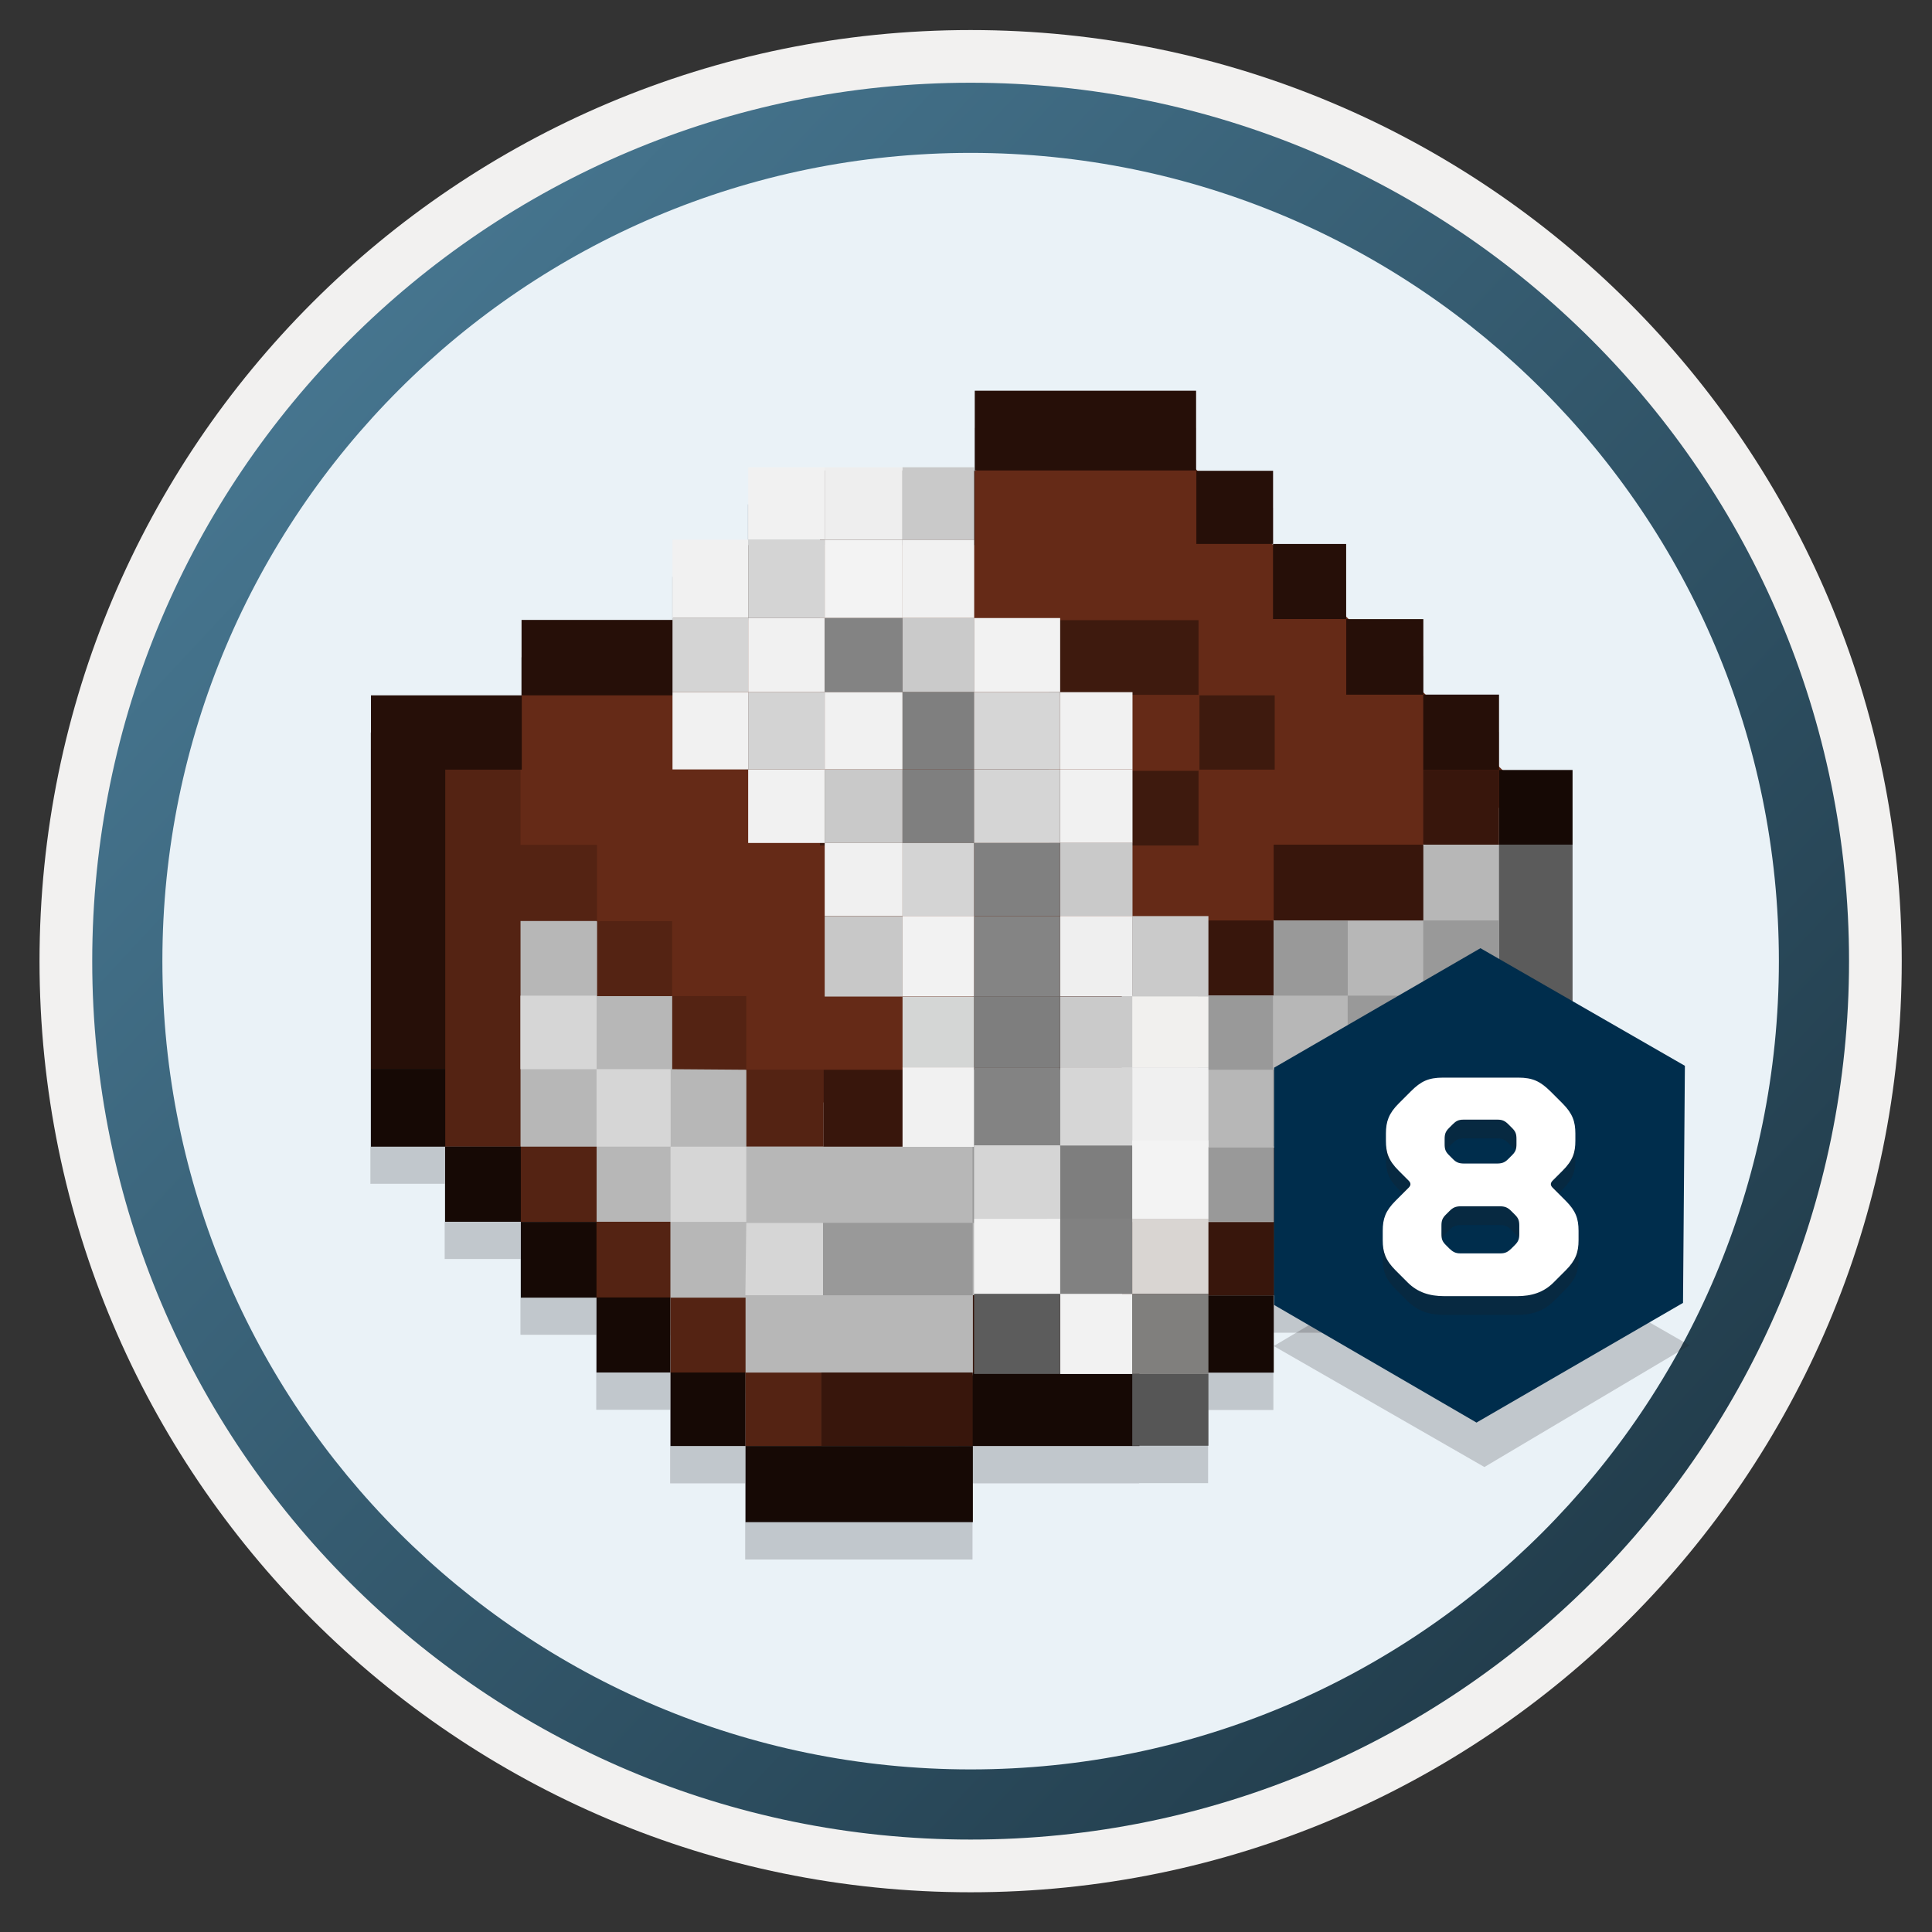 <svg width="103" height="103" viewBox="0 0 103 103" fill="none" xmlns="http://www.w3.org/2000/svg">
<rect x="0" y="0" width="103" height="103" fill="#333333" stroke="none"/>
<path d="M51.747 98.052C25.897 98.052 4.937 77.102 4.937 51.242C4.937 25.381 25.897 4.431 51.747 4.431C77.597 4.431 98.557 25.391 98.557 51.242C98.557 77.091 77.597 98.052 51.747 98.052Z" fill="#EAF2F7"/>
<path fill-rule="evenodd" clip-rule="evenodd" d="M97.647 51.242C97.647 76.592 77.097 97.142 51.747 97.142C26.397 97.142 5.847 76.592 5.847 51.242C5.847 25.892 26.397 5.342 51.747 5.342C77.097 5.342 97.647 25.892 97.647 51.242ZM51.747 1.602C79.167 1.602 101.387 23.822 101.387 51.242C101.387 78.662 79.157 100.882 51.747 100.882C24.327 100.882 2.107 78.652 2.107 51.242C2.107 23.822 24.327 1.602 51.747 1.602Z" fill="#F2F1F0"/>
<path fill-rule="evenodd" clip-rule="evenodd" d="M94.837 51.241C94.837 75.041 75.547 94.332 51.747 94.332C27.947 94.332 8.657 75.041 8.657 51.241C8.657 27.441 27.947 8.151 51.747 8.151C75.547 8.151 94.837 27.441 94.837 51.241ZM51.747 4.411C77.607 4.411 98.577 25.381 98.577 51.241C98.577 77.102 77.607 98.072 51.747 98.072C25.887 98.072 4.917 77.102 4.917 51.241C4.917 25.381 25.877 4.411 51.747 4.411Z" fill="url(#paint0_linear)"/>
<path opacity="0.2" d="M80.107 43.051L79.917 42.871V39.031H76.007L75.877 38.901V34.991H71.897L71.767 34.861V30.981H67.867V31.041L67.807 30.981H67.867V27.081H63.837L63.757 27.001V22.811H51.957V27.061H52.027L51.957 27.091V27.061H51.927V26.891H48.107H43.957H39.867V30.751H35.837V34.931V35.041H27.787V39.051H27.777H19.747V41.911V43.011V58.961V63.111H23.707V67.121H27.747V71.161H31.787V75.161H35.727V79.081H39.727V83.141H51.847V79.081H60.727V79.071H64.407V75.241V75.171H67.887V71.051H75.907V67.111H83.817V64.801V63.181V59.031V47.031V43.051H80.107ZM75.877 47.111V47.031H75.847L75.877 47.021V47.031H76.037L75.877 47.111Z" fill="#1F1D21"/>
<path d="M22.797 39.551L54.827 23.691L62.507 23.791L82.047 42.961L78.587 43.611L48.287 59.351L41.307 58.711L24.257 43.881L22.797 39.551Z" fill="#652A17"/>
<path d="M78.477 43.821L48.387 58.701L41.567 58.811L30.747 48.041L24.417 42.951L25.067 61.351C25.067 61.351 30.907 66.491 30.747 66.981C30.587 67.471 45.357 78.511 45.357 78.511L81.717 60.651L81.867 43.041L79.337 43.071L78.477 43.821Z" fill="#B7B7B7"/>
<path d="M60.747 77.091H51.117L51.867 73.171H60.747V77.091Z" fill="#160905"/>
<path d="M23.729 61.133H27.75L27.75 39.943H23.729L23.729 61.133Z" fill="#542313"/>
<path d="M79.917 57.031H75.877V61.281H79.917V57.031Z" fill="#38160C"/>
<path d="M63.767 20.831H51.967V25.081H63.767V20.831Z" fill="#260F08"/>
<path d="M43.713 29.06H51.963V25.08H43.713V29.06Z" fill="#260F08"/>
<path d="M43.713 37.043H51.963V33.063H43.713V37.043Z" fill="#3E1A0E"/>
<path d="M43.713 45.075H51.963V41.095H43.713V45.075Z" fill="#3E1A0E"/>
<path d="M55.927 37.043H63.897V33.063H55.927V37.043Z" fill="#3E1A0E"/>
<path d="M55.927 45.075H63.897V41.095H55.927V45.075Z" fill="#3E1A0E"/>
<path d="M43.717 29.061H35.887V33.061H43.717V29.061Z" fill="#260F08"/>
<path d="M27.805 37.07H35.885V33.05H27.805V37.07Z" fill="#260F08"/>
<path d="M27.817 37.071H19.777V41.031H27.817V37.071Z" fill="#260F08"/>
<path d="M43.747 37.071H39.737V41.031H43.747V37.071Z" fill="#3E1A0E"/>
<path d="M55.917 37.071H51.907V41.031H55.917V37.071Z" fill="#3E1A0E"/>
<path d="M67.957 37.071H63.947V41.031H67.957V37.071Z" fill="#3E1A0E"/>
<path d="M23.737 39.931H19.777V56.981H23.737V39.931Z" fill="#260F08"/>
<path d="M23.737 56.981H19.777V61.132H23.737V56.981Z" fill="#160905"/>
<path d="M23.73 65.136H27.77V61.126H23.73V65.136Z" fill="#160905"/>
<path d="M31.807 61.131H27.767V65.141H31.807V61.131Z" fill="#542313"/>
<path d="M31.804 61.129H35.754V56.998H31.804V61.129Z" fill="#D6D6D6"/>
<path d="M31.807 53.081H27.747V57.001H31.807V53.081Z" fill="#D6D6D6"/>
<path d="M31.807 65.141H27.767V69.181H31.807V65.141Z" fill="#160905"/>
<path d="M31.801 69.175H35.741V65.135H31.801V69.175Z" fill="#542313"/>
<path d="M39.787 61.131H35.747V65.141H39.787V61.131Z" fill="#D6D6D6"/>
<path d="M31.801 73.171H35.741V69.171H31.801V73.171Z" fill="#160905"/>
<path d="M39.747 69.181H35.747V73.181H39.747V69.181Z" fill="#542313"/>
<path d="M39.747 73.171H35.747V77.091H39.747V73.171Z" fill="#160905"/>
<path d="M39.745 77.095H43.794V73.175H39.745V77.095Z" fill="#542313"/>
<path d="M51.857 73.171H43.787V77.091H51.857V73.171Z" fill="#38160C"/>
<path d="M39.746 81.15H51.866V77.09H39.746V81.15Z" fill="#160905"/>
<path d="M59.817 69.051H51.867V73.171H59.817V69.051Z" fill="#38160C"/>
<path d="M43.869 69.054H51.859V65.194H43.869V69.054Z" fill="#999999"/>
<path d="M43.877 69.051H39.737L39.787 65.201H43.877V69.051Z" fill="#D6D6D6"/>
<path d="M59.808 73.179H67.908V69.059H59.808V73.179Z" fill="#160905"/>
<path d="M59.808 69.06H67.908V65.15H59.808V69.06Z" fill="#38160C"/>
<path d="M59.807 65.141H55.827V69.051H59.807V65.141Z" fill="#999999"/>
<path d="M75.927 65.121H67.907V69.061H75.927V65.121Z" fill="#160905"/>
<path d="M75.927 61.181H67.907V65.121H75.927V61.181Z" fill="#38160C"/>
<path d="M63.839 65.119H67.909V61.179H63.839V65.119Z" fill="#999999"/>
<path d="M75.929 65.119H83.839V61.179H75.929V65.119Z" fill="#160905"/>
<path d="M79.917 62.801H83.837V57.022H79.917V62.801Z" fill="#160905"/>
<path d="M79.917 57.025H83.837V45.025H79.917V57.025Z" fill="#5B5B5B"/>
<path d="M79.917 45.03H83.837V41.05H79.917V45.03Z" fill="#160905"/>
<path d="M79.917 41.051H75.877V45.031H79.917V41.051Z" fill="#38160C"/>
<path d="M67.902 49.072H75.882V45.032H67.902V49.072Z" fill="#38160C"/>
<path d="M67.897 49.071H59.807V53.071H67.897V49.071Z" fill="#38160C"/>
<path d="M67.901 53.081H71.851V49.081H67.901V53.081Z" fill="#999999"/>
<path d="M75.847 53.081H71.847V57.031H75.847V53.081Z" fill="#999999"/>
<path d="M67.867 53.081H63.867V57.031H67.867V53.081Z" fill="#999999"/>
<path d="M51.856 57.025H59.806V53.075H51.856V57.025Z" fill="#38160C"/>
<path d="M51.847 57.031H43.897V61.131H51.847V57.031Z" fill="#38160C"/>
<path d="M51.849 65.197H55.829V61.127H51.849V65.197Z" fill="#999999"/>
<path d="M63.837 57.031H55.827V61.131H63.837V57.031Z" fill="#999999"/>
<path d="M67.874 61.124H71.854V57.024H67.874V61.124Z" fill="#999999"/>
<path d="M39.79 61.124H43.9V57.024H39.79V61.124Z" fill="#542313"/>
<path d="M39.787 53.101H35.837V57.001L39.787 57.031V53.101Z" fill="#542313"/>
<path d="M31.833 53.106H35.833V49.106H31.833V53.106Z" fill="#542313"/>
<path d="M31.827 45.041H24.497V49.101H31.827V45.041Z" fill="#542313"/>
<path d="M79.917 49.071H75.877V53.101H79.917V49.071Z" fill="#999999"/>
<path d="M79.917 37.031H75.877V41.051H79.917V37.031Z" fill="#260F08"/>
<path d="M71.772 37.035H75.882V33.006H71.772V37.035Z" fill="#260F08"/>
<path d="M71.767 29.001H67.867V33.001H71.767V29.001Z" fill="#260F08"/>
<path d="M63.781 28.999H67.871V25.099H63.781V28.999Z" fill="#260F08"/>
<path d="M43.977 24.911H39.887V28.771H43.977V24.911Z" fill="#F1F1F1"/>
<path d="M43.977 28.771H39.887V32.951H43.977V28.771Z" fill="#D4D4D4"/>
<path d="M43.967 28.768H48.117V24.908H43.967V28.768Z" fill="#EEEEEE"/>
<path d="M43.967 32.95H48.117V28.77H43.967V32.95Z" fill="#F3F3F3"/>
<path d="M51.937 24.911H48.117V28.771H51.937V24.911Z" fill="#C9C9C9"/>
<path d="M51.937 28.771H48.117V32.951H51.937V28.771Z" fill="#F1F1F1"/>
<path d="M35.853 32.95H39.883V28.77H35.853V32.95Z" fill="#F1F1F1"/>
<path d="M43.977 32.951H39.887V36.901H43.977V32.951Z" fill="#F1F1F1"/>
<path d="M43.967 36.899H48.117V32.949H43.967V36.899Z" fill="#838383"/>
<path d="M51.937 32.951H48.117V36.901H51.937V32.951Z" fill="#CACACA"/>
<path d="M51.93 36.899H56.52V32.949H51.93V36.899Z" fill="#F2F2F2"/>
<path d="M35.853 36.899H39.883V32.949H35.853V36.899Z" fill="#D4D4D4"/>
<path d="M43.977 36.901H39.887V41.021H43.977V36.901Z" fill="#D3D3D3"/>
<path d="M43.967 41.02H48.117V36.899H43.967V41.02Z" fill="#F1F1F1"/>
<path d="M51.937 36.901H48.117V41.021H51.937V36.901Z" fill="#7F7F7F"/>
<path d="M51.93 41.02H56.52V36.899H51.93V41.02Z" fill="#D6D6D6"/>
<path d="M60.377 36.901H56.527V41.021H60.377V36.901Z" fill="#F1F1F1"/>
<path d="M43.977 41.021H39.887V44.941H43.977V41.021Z" fill="#F1F1F1"/>
<path d="M43.967 44.942H48.117V41.022H43.967V44.942Z" fill="#C9C9C9"/>
<path d="M51.937 41.021H48.117V44.941H51.937V41.021Z" fill="#7F7F7F"/>
<path d="M51.93 44.942H56.52V41.022H51.93V44.942Z" fill="#D5D5D5"/>
<path d="M60.377 41.021H56.527V44.941H60.377V41.021Z" fill="#F1F1F1"/>
<path d="M43.967 48.833H48.117V44.943H43.967V48.833Z" fill="#F0F0F0"/>
<path d="M51.937 44.941H48.117V48.831H51.937V44.941Z" fill="#D4D4D4"/>
<path d="M51.93 48.833H56.52V44.943H51.93V48.833Z" fill="#808080"/>
<path d="M60.377 44.941H56.527V48.831H60.377V44.941Z" fill="#C9C9C9"/>
<path d="M43.967 53.129H48.117V48.839H43.967V53.129Z" fill="#C8C8C8"/>
<path d="M51.937 48.831H48.117V53.121H51.937V48.831Z" fill="#F2F2F2"/>
<path d="M51.93 53.129H56.52V48.839H51.93V53.129Z" fill="#848484"/>
<path d="M60.377 48.831H56.527V53.121H60.377V48.831Z" fill="#EFEFEF"/>
<path d="M60.364 53.129H64.424V48.839H60.364V53.129Z" fill="#CACACA"/>
<path d="M51.937 53.131H48.117V56.911H51.937V53.131Z" fill="#D4D6D5"/>
<path d="M51.93 56.9H56.52V53.12H51.93V56.9Z" fill="#7E7E7E"/>
<path d="M60.377 53.131H56.527V56.911H60.377V53.131Z" fill="#CACACA"/>
<path d="M60.364 56.9H64.424V53.12H60.364V56.9Z" fill="#F1F0EE"/>
<path d="M51.937 56.901H48.117V61.141H51.937V56.901Z" fill="#F1F1F1"/>
<path d="M51.93 61.143H56.52V56.903H51.93V61.143Z" fill="#838383"/>
<path d="M60.377 56.901H56.527V61.141H60.377V56.901Z" fill="#D6D6D6"/>
<path d="M60.364 61.143H64.424V56.903H60.364V61.143Z" fill="#F0F0F0"/>
<path d="M51.93 64.971H56.52V61.06H51.93V64.971Z" fill="#D5D5D5"/>
<path d="M60.377 61.071H56.527V64.981H60.377V61.071Z" fill="#7E7E7E"/>
<path d="M60.364 64.978H64.424V60.799H60.364V64.978Z" fill="#F3F3F3"/>
<path d="M51.93 68.985H56.52V64.975H51.93V68.985Z" fill="#F2F2F2"/>
<path d="M60.377 64.971H56.527V68.981H60.377V64.971Z" fill="#818181"/>
<path d="M60.364 68.985H64.424V64.975H60.364V68.985Z" fill="#D9D5D2"/>
<path d="M51.93 73.248H56.52V68.978H51.93V73.248Z" fill="#5C5C5C"/>
<path d="M60.377 68.981H56.527V73.251H60.377V68.981Z" fill="#F2F2F2"/>
<path d="M60.364 73.248H64.424V68.978H60.364V73.248Z" fill="#807F7D"/>
<path d="M60.364 77.077H64.424V73.247H60.364V77.077Z" fill="#565656"/>
<path d="M35.853 41.02H39.883V36.899H35.853V41.02Z" fill="#F1F1F1"/>
<path opacity="0.2" d="M90.067 71.721L79.137 78.211L67.907 71.761L78.837 65.271L90.067 71.721Z" fill="#1F1D21"/>
<path d="M89.826 56.821L78.926 50.551L67.926 56.921V69.571L78.716 75.841L89.726 69.461L89.826 56.821Z" fill="#002D4C"/>
<path opacity="0.25" d="M76.997 70.101C76.217 70.101 75.577 69.901 75.047 69.371L74.397 68.721C73.867 68.191 73.717 67.751 73.717 67.121V66.621C73.717 65.971 73.867 65.551 74.397 65.021L75.097 64.321C75.227 64.191 75.227 64.071 75.097 63.941L74.567 63.411C74.017 62.861 73.887 62.441 73.887 61.811V61.431C73.887 60.801 74.037 60.361 74.567 59.831L75.217 59.181C75.747 58.651 76.147 58.451 76.937 58.451H80.937C81.717 58.451 82.117 58.651 82.657 59.181L83.307 59.831C83.837 60.361 83.987 60.801 83.987 61.431V61.811C83.987 62.441 83.857 62.861 83.307 63.411L82.777 63.941C82.647 64.071 82.647 64.191 82.777 64.321L83.477 65.021C84.007 65.551 84.157 65.971 84.157 66.621V67.121C84.157 67.751 84.007 68.191 83.477 68.721L82.827 69.371C82.297 69.901 81.657 70.101 80.877 70.101H76.997ZM77.877 65.311C77.607 65.311 77.457 65.381 77.277 65.561L77.077 65.761C76.897 65.941 76.847 66.081 76.847 66.341V66.791C76.847 67.061 76.897 67.191 77.077 67.371L77.277 67.571C77.457 67.741 77.597 67.821 77.857 67.821H79.987C80.257 67.821 80.387 67.741 80.567 67.571L80.767 67.371C80.947 67.191 80.997 67.051 80.997 66.791V66.341C80.997 66.071 80.947 65.941 80.767 65.761L80.567 65.561C80.387 65.381 80.237 65.311 79.967 65.311H77.877ZM78.027 60.691C77.757 60.691 77.627 60.761 77.447 60.941L77.247 61.141C77.067 61.321 77.017 61.461 77.017 61.721V62.001C77.017 62.271 77.067 62.401 77.247 62.581L77.467 62.801C77.647 62.981 77.797 63.031 78.067 63.031H79.797C80.067 63.031 80.217 62.981 80.397 62.801L80.617 62.581C80.797 62.401 80.847 62.261 80.847 62.001V61.721C80.847 61.451 80.797 61.321 80.617 61.141L80.417 60.941C80.237 60.761 80.097 60.691 79.837 60.691H78.027Z" fill="#1F1D21"/>
<path d="M76.997 69.101C76.217 69.101 75.577 68.901 75.047 68.371L74.397 67.721C73.867 67.191 73.717 66.751 73.717 66.121V65.621C73.717 64.971 73.867 64.551 74.397 64.021L75.097 63.321C75.227 63.191 75.227 63.071 75.097 62.941L74.567 62.411C74.017 61.861 73.887 61.441 73.887 60.811V60.431C73.887 59.801 74.037 59.361 74.567 58.831L75.217 58.181C75.747 57.651 76.147 57.451 76.937 57.451H80.937C81.717 57.451 82.117 57.651 82.657 58.181L83.307 58.831C83.837 59.361 83.987 59.801 83.987 60.431V60.811C83.987 61.441 83.857 61.861 83.307 62.411L82.777 62.941C82.647 63.071 82.647 63.191 82.777 63.321L83.477 64.021C84.007 64.551 84.157 64.971 84.157 65.621V66.121C84.157 66.751 84.007 67.191 83.477 67.721L82.827 68.371C82.297 68.901 81.657 69.101 80.877 69.101H76.997ZM77.877 64.311C77.607 64.311 77.457 64.381 77.277 64.561L77.077 64.761C76.897 64.941 76.847 65.081 76.847 65.341V65.791C76.847 66.061 76.897 66.191 77.077 66.371L77.277 66.571C77.457 66.741 77.597 66.821 77.857 66.821H79.987C80.257 66.821 80.387 66.741 80.567 66.571L80.767 66.371C80.947 66.191 80.997 66.051 80.997 65.791V65.341C80.997 65.071 80.947 64.941 80.767 64.761L80.567 64.561C80.387 64.381 80.237 64.311 79.967 64.311H77.877ZM78.027 59.691C77.757 59.691 77.627 59.761 77.447 59.941L77.247 60.141C77.067 60.321 77.017 60.461 77.017 60.721V61.001C77.017 61.271 77.067 61.401 77.247 61.581L77.467 61.801C77.647 61.981 77.797 62.031 78.067 62.031H79.797C80.067 62.031 80.217 61.981 80.397 61.801L80.617 61.581C80.797 61.401 80.847 61.261 80.847 61.001V60.721C80.847 60.451 80.797 60.321 80.617 60.141L80.417 59.941C80.237 59.761 80.097 59.691 79.837 59.691H78.027Z" fill="white"/>
<defs>
<linearGradient id="paint0_linear" x1="4.492" y1="7.126" x2="106.823" y2="102.653" gradientUnits="userSpaceOnUse">
<stop offset="0.097" stop-color="#477791"/>
<stop offset="0.938" stop-color="#1B323F"/>
</linearGradient>
</defs>
</svg>
